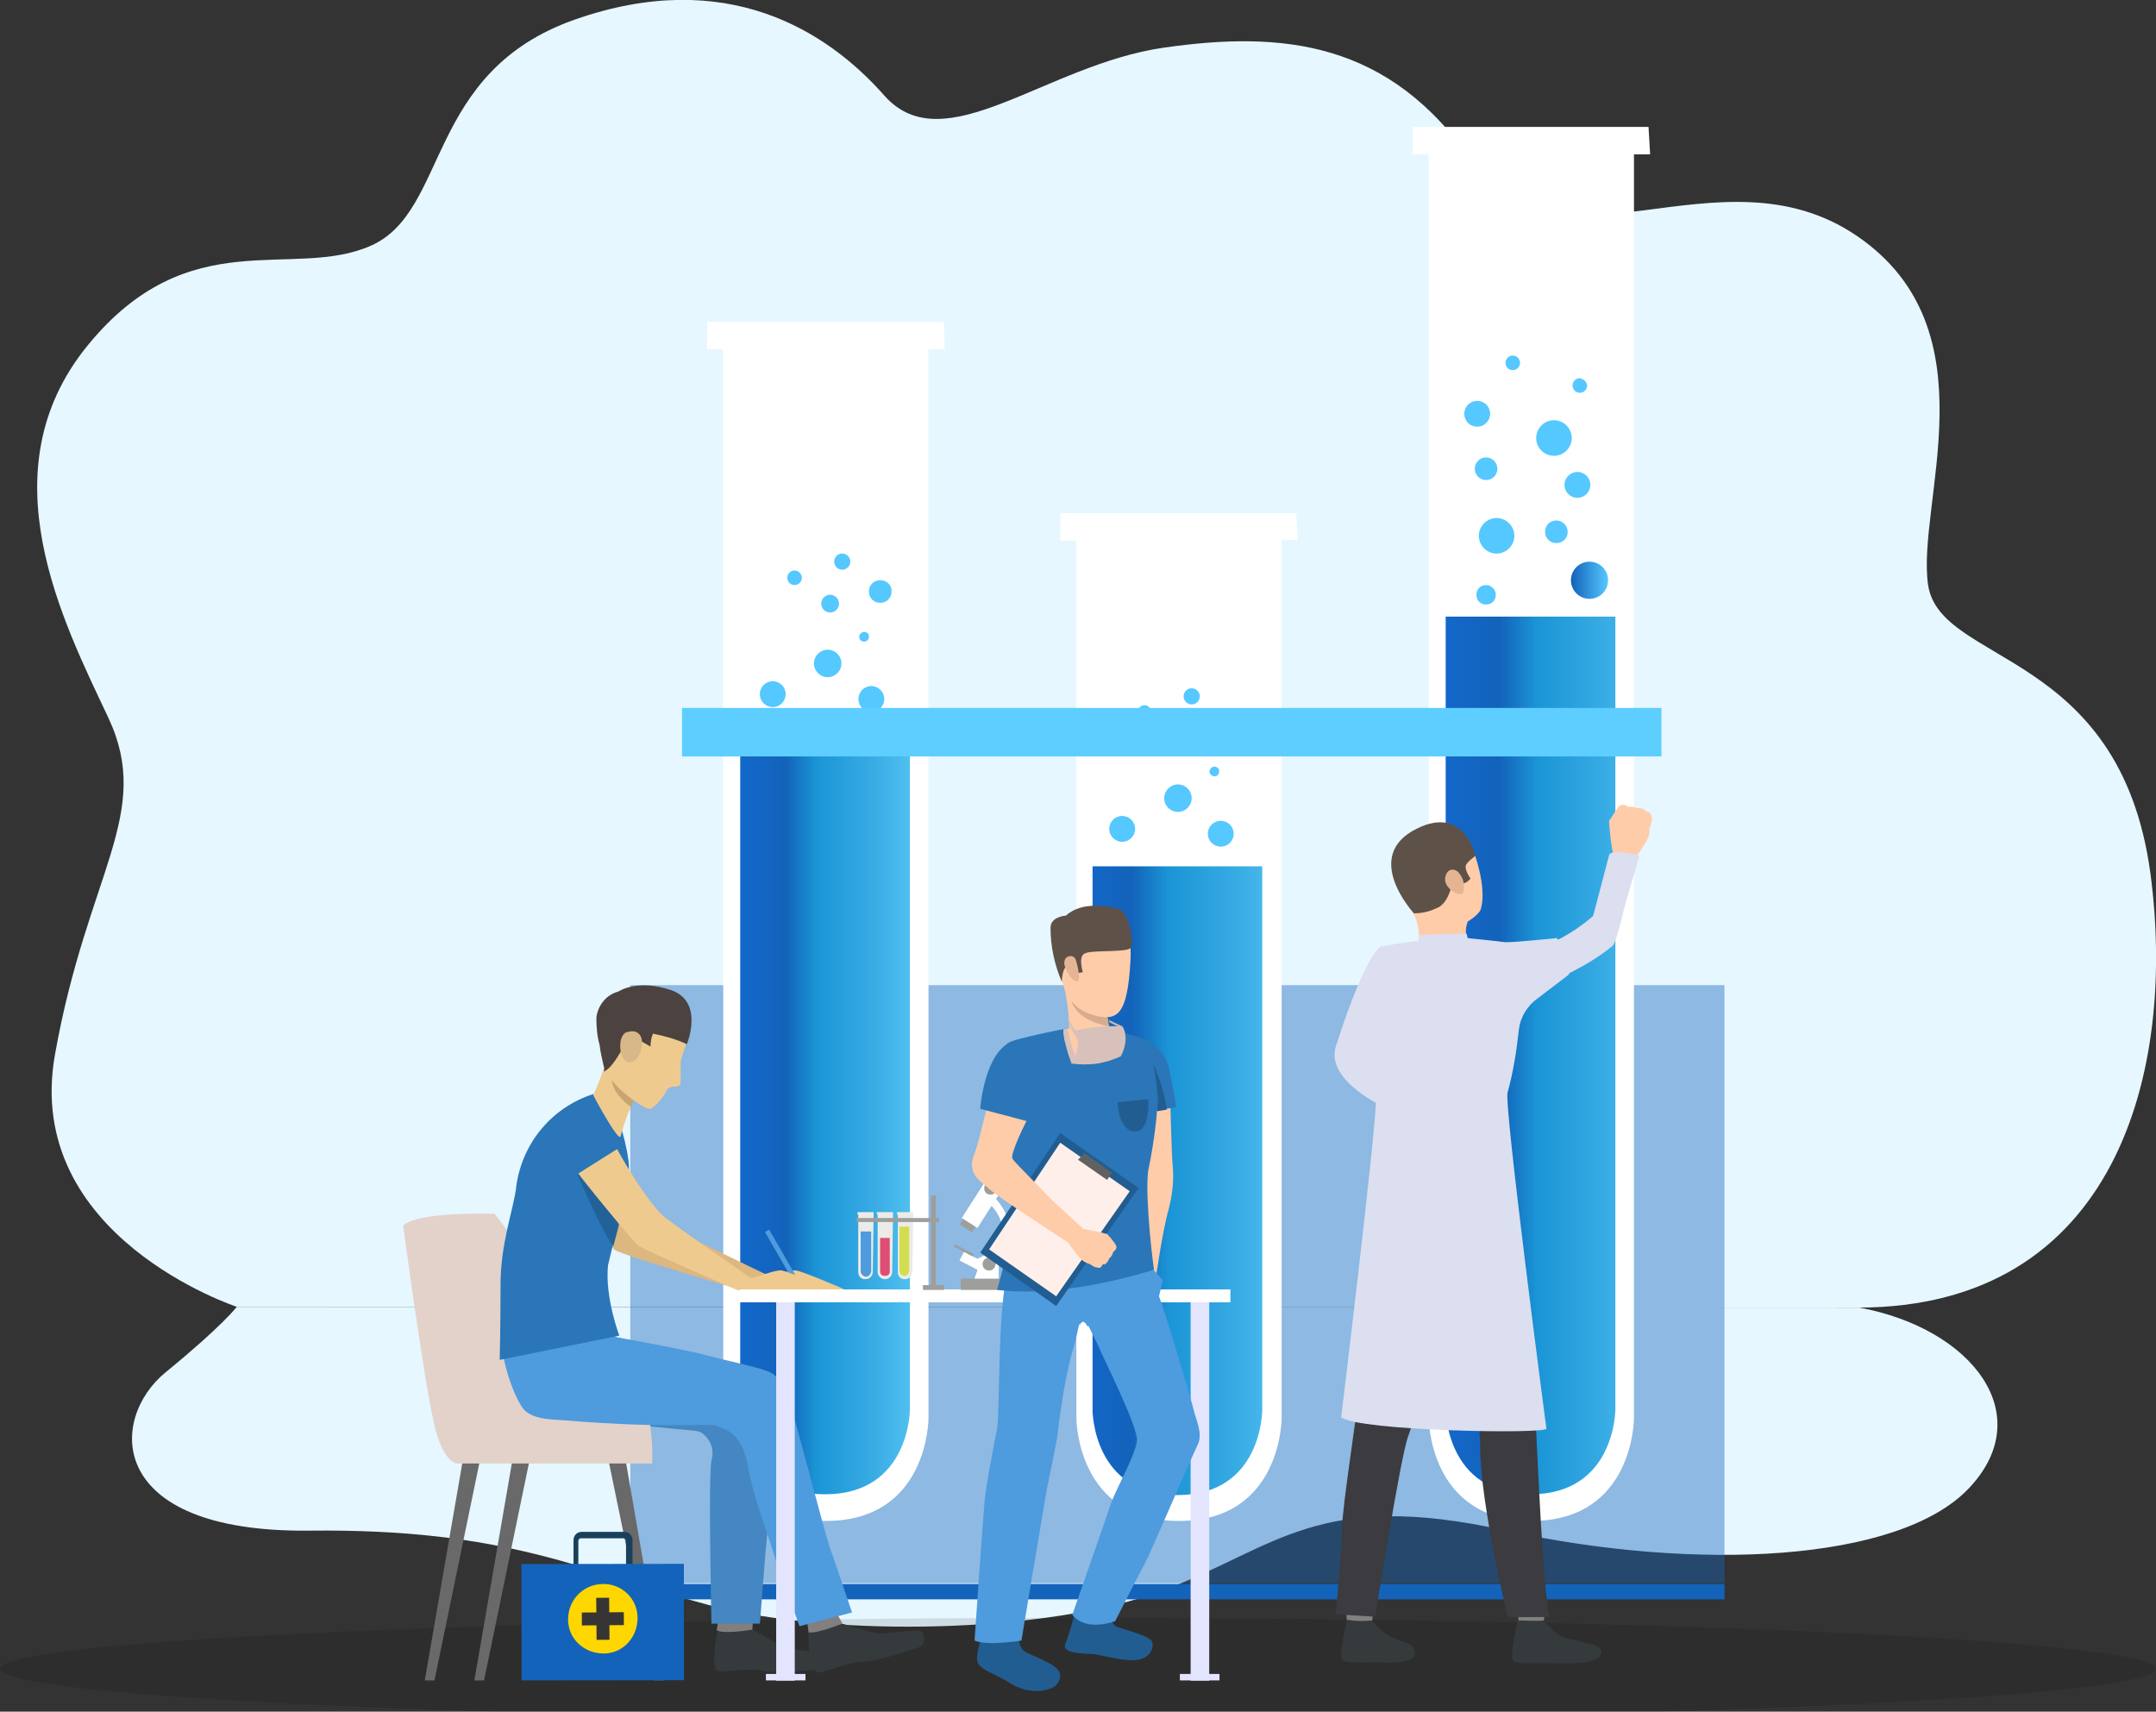 <?xml version="1.0" encoding="utf-8"?>
<!-- Generator: Adobe Illustrator 23.0.2, SVG Export Plug-In . SVG Version: 6.00 Build 0)  -->
<svg version="1.1" id="Layer_1" xmlns="http://www.w3.org/2000/svg" xmlns:xlink="http://www.w3.org/1999/xlink" x="0px" y="0px"
	 width="266.8px" height="211.8px" viewBox="0 0 266.8 211.8" style="enable-background:new 0 0 266.8 211.8;" xml:space="preserve"
	>
<rect x="0" y="0" width="266.8" height="211.8" fill="#333333" stroke="none"/>
<style type="text/css">
	.st0{fill:#E6F7FF;}
	.st1{opacity:0.11;enable-background:new    ;}
	.st2{opacity:0.42;fill:url(#SVGID_1_);enable-background:new    ;}
	.st3{fill:#1363ba;}
	.st4{fill:#FFFFFF;}
	.st5{fill:url(#SVGID_2_);}
	.st6{fill:url(#SVGID_3_);}
	.st7{fill:url(#SVGID_4_);}
	.st8{fill:url(#SVGID_5_);}
	.st9{fill:url(#SVGID_6_);}
	.st10{fill:url(#SVGID_7_);}
	.st11{fill:url(#SVGID_8_);}
	.st12{fill:url(#SVGID_9_);}
	.st13{fill:url(#SVGID_10_);}
	.st14{fill:url(#SVGID_11_);}
	.st15{fill:url(#SVGID_12_);}
	.st16{fill:url(#SVGID_13_);}
	.st17{fill:url(#SVGID_14_);}
	.st18{fill:url(#SVGID_15_);}
	.st19{fill:url(#SVGID_16_);}
	.st20{fill:url(#SVGID_17_);}
	.st21{fill:url(#SVGID_18_);}
	.st22{fill:url(#SVGID_19_);}
	.st23{fill:url(#SVGID_20_);}
	.st24{fill:url(#SVGID_21_);}
	.st25{fill:url(#SVGID_22_);}
	.st26{fill:url(#SVGID_23_);}
	.st27{fill:url(#SVGID_24_);}
	.st28{fill:url(#SVGID_25_);}
	.st29{fill:url(#SVGID_26_);}
	.st30{fill:url(#SVGID_27_);}
	.st31{fill:url(#SVGID_28_);}
	.st32{fill:url(#SVGID_29_);}
	.st33{fill:url(#SVGID_30_);}
	.st34{fill:url(#SVGID_31_);}
	.st35{fill:#EFCA8E;}
	.st36{fill:#4E9BDE;}
	.st37{fill:#696969;}
	.st38{fill:#DDB780;}
	.st39{fill:#353A3D;}
	.st40{fill:#81807E;}
	.st41{fill:#4487C2;}
	.st42{fill:#E2D2CA;}
	.st43{fill:#E3E5FF;}
	.st44{fill:#2A76B8;}
	.st45{fill:#C9A473;}
	.st46{fill:#4C423F;}
	.st47{fill:#D8B888;}
	.st48{fill:#236299;}
	.st49{fill:#EDEBE7;}
	.st50{fill:#DE4E74;}
	.st51{fill:#D2DE4E;}
	.st52{fill:#9E9E9C;}
	.st53{fill:#19405B;}
	.st54{fill:#FFD700;}
	.st55{fill:#373534;}
	.st56{fill:#FFCCA9;}
	.st57{fill:#3B3B40;}
	.st58{fill:#EDDAD3;}
	.st59{fill:#DBDFF0;}
	.st60{fill:#5E5148;}
	.st61{fill:#E5B593;}
	.st62{fill:#215D91;}
	.st63{fill:#D6AB8E;}
	.st64{fill:#FFEFEB;}
	.st65{fill:#616161;}
	.st66{fill:#C9B9B3;}
	.st67{fill:#D8C1BA;}
	.st68{fill:#5DCEFF;}
</style>
<g>
	<g transform="translate(4.601 0)">
		<path class="st0" d="M24.7,161.7c0,0-1.7,2.3-8.8,8.1s-7.4,19.8,17.6,19.6c25-0.3,34.1,5.1,49.6,9.2s42.1,3.5,56.2-1.8
			s19.1-12.6,42.5-7.4c23.5,5.1,48.5,3.9,57.2-5.2s0.5-19.8-13.5-22.4L24.7,161.7L24.7,161.7z"/>
		<path class="st0" d="M24.7,161.7c0,0-26.5-8.7-22.5-31.2s12.2-29.8,6.6-41.7S-6.4,58.3,6.2,42.8s25.4-8.1,35.1-12.4
			S48,8.9,66.6,2.4s31.1,1.3,38.3,9.5c7.4,8.2,19.9-3.9,34.5-6s28-0.9,38.3,14.3c10.3,15.1,30.5-2.6,47.5,9s7.3,33.2,8.8,43.2
			c1.5,9.9,23.7,7.9,27.5,35.6c3.3,24.7-4.3,53.8-36.2,53.8L24.7,161.7z"/>
	</g>
	<ellipse class="st1" cx="133.4" cy="206.5" rx="133.4" ry="6.3"/>
</g>
<g>
	
		<linearGradient id="SVGID_1_" gradientUnits="userSpaceOnUse" x1="-819.031" y1="641.257" x2="-819.031" y2="644.172" gradientTransform="matrix(135.397 0 0 -74.037 111040.117 47575.164)">
		<stop  offset="0" style="stop-color:#1363ba"/>
		<stop  offset="1" style="stop-color:#006FFF"/>
	</linearGradient>
	<rect x="78" y="121.9" class="st2" width="135.4" height="74"/>
	<rect x="78" y="196" class="st3" width="135.4" height="1.9"/>
	<path class="st4" d="M116.8,39.8H87.5v3.4h2v132.3c0,0,0,12.7,12.7,12.7s12.7-12.7,12.7-12.7V43.2h2L116.8,39.8L116.8,39.8z"/>
	
		<linearGradient id="SVGID_2_" gradientUnits="userSpaceOnUse" x1="-784.568" y1="641.75" x2="-783.154" y2="641.75" gradientTransform="matrix(21.07 0 0 -94.471 16619.613 60764.531)">
		<stop  offset="8.000000e-03" style="stop-color:#126AD2"/>
		<stop  offset="0.285" style="stop-color:#1363ba"/>
		<stop  offset="0.412" style="stop-color:#1B95D6"/>
		<stop  offset="0.624" style="stop-color:#35A9E3"/>
		<stop  offset="0.892" style="stop-color:#5ECBF6"/>
		<stop  offset="1" style="stop-color:#71DAFF"/>
	</linearGradient>
	<path class="st5" d="M91.6,90.5v83.9c0,0,0,10.5,10.5,10.5s10.5-10.5,10.5-10.5V90.5H91.6z"/>
	
		<linearGradient id="SVGID_3_" gradientUnits="userSpaceOnUse" x1="-195.629" y1="294.52" x2="-195.629" y2="296.492" gradientTransform="matrix(1.391 0 0 -1.391 410.844 544.136)">
		<stop  offset="0" style="stop-color:#C940E6"/>
		<stop  offset="0.694" style="stop-color:#F55BC7"/>
	</linearGradient>
	<path class="st6" d="M139.5,93.9c0,0.4-0.3,0.7-0.7,0.7s-0.7-0.3-0.7-0.7s0.3-0.7,0.7-0.7C139.2,93.2,139.5,93.4,139.5,93.9
		C139.5,93.8,139.5,93.8,139.5,93.9z"/>
	<path class="st4" d="M204,15.7h-29.2v3.4h2v156.4c0,0,0,12.7,12.7,12.7s12.7-12.7,12.7-12.7V19.1h2L204,15.7L204,15.7z"/>
	
		<linearGradient id="SVGID_4_" gradientUnits="userSpaceOnUse" x1="-784.604" y1="642.37" x2="-782.883" y2="642.37" gradientTransform="matrix(21.07 0 0 -108.653 16706.856 69926.047)">
		<stop  offset="8.000000e-03" style="stop-color:#126AD2"/>
		<stop  offset="0.285" style="stop-color:#1363ba"/>
		<stop  offset="0.412" style="stop-color:#1B95D6"/>
		<stop  offset="0.624" style="stop-color:#35A9E3"/>
		<stop  offset="0.892" style="stop-color:#5ECBF6"/>
		<stop  offset="1" style="stop-color:#71DAFF"/>
	</linearGradient>
	<path class="st7" d="M178.9,76.3v98.1c0,0,0,10.5,10.5,10.5s10.5-10.5,10.5-10.5V76.3H178.9z"/>
	
		<linearGradient id="SVGID_5_" gradientUnits="userSpaceOnUse" x1="-632.056" y1="547.138" x2="-631.058" y2="547.138" gradientTransform="matrix(4.516 0 0 -4.516 3048.817 2542.629)">
		<stop  offset="0" style="stop-color:#1363ba"/>
		<stop  offset="1" style="stop-color:#55C8FF"/>
	</linearGradient>
	<circle class="st8" cx="196.7" cy="71.8" r="2.3"/>
	
		<linearGradient id="SVGID_6_" gradientUnits="userSpaceOnUse" x1="-625.891" y1="522.2" x2="-625.945" y2="524.38" gradientTransform="matrix(4.4 0 0 -4.4 2941.592 2462.194)">
		<stop  offset="0" style="stop-color:#1363ba"/>
		<stop  offset="1" style="stop-color:#55C8FF"/>
	</linearGradient>
	<path class="st9" d="M187.4,66.3c0,1.2-1,2.2-2.2,2.2c-1.2,0-2.2-1-2.2-2.2s1-2.2,2.2-2.2S187.4,65.1,187.4,66.3L187.4,66.3z"/>
	
		<linearGradient id="SVGID_7_" gradientUnits="userSpaceOnUse" x1="-509.668" y1="449.382" x2="-509.712" y2="452.096" gradientTransform="matrix(2.778 0 0 -2.778 1610.076 1413.196)">
		<stop  offset="0" style="stop-color:#1363ba"/>
		<stop  offset="1" style="stop-color:#55C8FF"/>
	</linearGradient>
	<path class="st10" d="M194,65.8c0,0.8-0.6,1.4-1.4,1.4s-1.4-0.6-1.4-1.4c0-0.8,0.6-1.4,1.4-1.4C193.4,64.4,194,65.1,194,65.8
		C194,65.8,194,65.8,194,65.8z"/>
	
		<linearGradient id="SVGID_8_" gradientUnits="userSpaceOnUse" x1="-510.221" y1="443.339" x2="-510.221" y2="446.77" gradientTransform="matrix(2.778 0 0 -2.778 1601.246 1405.292)">
		<stop  offset="0" style="stop-color:#1363ba"/>
		<stop  offset="1" style="stop-color:#55C8FF"/>
	</linearGradient>
	<circle class="st11" cx="183.9" cy="58" r="1.4"/>
	
		<linearGradient id="SVGID_9_" gradientUnits="userSpaceOnUse" x1="-626.444" y1="516.358" x2="-626.444" y2="519.307" gradientTransform="matrix(4.4 0 0 -4.4 2948.659 2450.037)">
		<stop  offset="0" style="stop-color:#1363ba"/>
		<stop  offset="1" style="stop-color:#55C8FF"/>
	</linearGradient>
	<circle class="st12" cx="192.3" cy="54.2" r="2.2"/>
	
		<linearGradient id="SVGID_10_" gradientUnits="userSpaceOnUse" x1="-554.64" y1="473.933" x2="-554.696" y2="476.65" gradientTransform="matrix(3.242 0 0 -3.242 1995.624 1707.236)">
		<stop  offset="0" style="stop-color:#1363ba"/>
		<stop  offset="1" style="stop-color:#55C8FF"/>
	</linearGradient>
	<circle class="st13" cx="195.2" cy="60" r="1.6"/>
	
		<linearGradient id="SVGID_11_" gradientUnits="userSpaceOnUse" x1="-465.421" y1="427.817" x2="-465.421" y2="430.497" gradientTransform="matrix(2.432 0 0 -2.432 1315.931 1197.416)">
		<stop  offset="0" style="stop-color:#1363ba"/>
		<stop  offset="1" style="stop-color:#55C8FF"/>
	</linearGradient>
	<path class="st14" d="M185.1,73.6c0,0.7-0.5,1.2-1.2,1.2s-1.2-0.5-1.2-1.2s0.5-1.2,1.2-1.2C184.5,72.4,185.1,72.9,185.1,73.6
		C185.1,73.6,185.1,73.6,185.1,73.6z"/>
	
		<linearGradient id="SVGID_12_" gradientUnits="userSpaceOnUse" x1="-555.344" y1="468.629" x2="-555.344" y2="471.482" gradientTransform="matrix(3.242 0 0 -3.242 1983.237 1698.438)">
		<stop  offset="0" style="stop-color:#1363ba"/>
		<stop  offset="1" style="stop-color:#55C8FF"/>
	</linearGradient>
	<circle class="st15" cx="182.8" cy="51.2" r="1.6"/>
	
		<linearGradient id="SVGID_13_" gradientUnits="userSpaceOnUse" x1="-320.978" y1="310.434" x2="-320.978" y2="315.16" gradientTransform="matrix(1.736 0 0 -1.736 752.763 721.335)">
		<stop  offset="0" style="stop-color:#1363ba"/>
		<stop  offset="1" style="stop-color:#55C8FF"/>
	</linearGradient>
	<path class="st16" d="M196.4,47.7c0,0.5-0.4,0.9-0.9,0.9c-0.5,0-0.9-0.4-0.9-0.9c0-0.5,0.4-0.9,0.9-0.9
		C196,46.9,196.4,47.3,196.4,47.7z"/>
	
		<linearGradient id="SVGID_14_" gradientUnits="userSpaceOnUse" x1="-321.022" y1="306.832" x2="-321.022" y2="312.148" gradientTransform="matrix(1.736 0 0 -1.736 744.554 718.602)">
		<stop  offset="0" style="stop-color:#1363ba"/>
		<stop  offset="1" style="stop-color:#55C8FF"/>
	</linearGradient>
	<path class="st17" d="M188.1,44.9c0,0.5-0.4,0.9-0.9,0.9c-0.5,0-0.9-0.4-0.9-0.9c0-0.5,0.4-0.9,0.9-0.9
		C187.7,44,188.1,44.4,188.1,44.9C188.1,44.9,188.1,44.9,188.1,44.9z"/>
	<path class="st4" d="M160.4,63.5h-29.2v3.4h2v108.6c0,0,0,12.7,12.7,12.7s12.7-12.7,12.7-12.7V66.8h2L160.4,63.5L160.4,63.5z"/>
	
		<linearGradient id="SVGID_15_" gradientUnits="userSpaceOnUse" x1="-784.694" y1="640.732" x2="-782.971" y2="640.732" gradientTransform="matrix(21.07 0 0 -77.799 16663.209 49994.41)">
		<stop  offset="8.000000e-03" style="stop-color:#126AD2"/>
		<stop  offset="0.285" style="stop-color:#1363ba"/>
		<stop  offset="0.412" style="stop-color:#1B95D6"/>
		<stop  offset="0.624" style="stop-color:#35A9E3"/>
		<stop  offset="0.892" style="stop-color:#5ECBF6"/>
		<stop  offset="1" style="stop-color:#71DAFF"/>
	</linearGradient>
	<path class="st18" d="M135.2,107.2v67.3c0,0,0,10.5,10.5,10.5s10.5-10.5,10.5-10.5v-67.3H135.2z"/>
	<g transform="translate(87.467 69.464)">
		
			<linearGradient id="SVGID_16_" gradientUnits="userSpaceOnUse" x1="-632.786" y1="425.982" x2="-632.786" y2="427.98" gradientTransform="matrix(3.126 0 0 -3.126 2041.712 1388.818)">
			<stop  offset="0" style="stop-color:#1363ba"/>
			<stop  offset="1" style="stop-color:#55C8FF"/>
		</linearGradient>
		<circle class="st19" cx="63.6" cy="33.7" r="1.6"/>
		
			<linearGradient id="SVGID_17_" gradientUnits="userSpaceOnUse" x1="-467.923" y1="320.289" x2="-467.923" y2="322.281" gradientTransform="matrix(1.968 0 0 -1.968 980.907 703.591)">
			<stop  offset="0" style="stop-color:#1363ba"/>
			<stop  offset="1" style="stop-color:#55C8FF"/>
		</linearGradient>
		<circle class="st20" cx="60" cy="16.7" r="1"/>
		
			<linearGradient id="SVGID_18_" gradientUnits="userSpaceOnUse" x1="-660.852" y1="438.498" x2="-660.852" y2="440.515" gradientTransform="matrix(3.474 0 0 -3.474 2354.099 1585.227)">
			<stop  offset="0" style="stop-color:#1363ba"/>
			<stop  offset="1" style="stop-color:#55C8FF"/>
		</linearGradient>
		<circle class="st21" cx="58.3" cy="29.3" r="1.7"/>
		
			<linearGradient id="SVGID_19_" gradientUnits="userSpaceOnUse" x1="-440.049" y1="306.401" x2="-440.049" y2="308.387" gradientTransform="matrix(1.852 0 0 -1.852 869.102 638.625)">
			<stop  offset="0" style="stop-color:#1363ba"/>
			<stop  offset="1" style="stop-color:#55C8FF"/>
		</linearGradient>
		<path class="st22" d="M55.1,18.7c0,0.5-0.4,0.9-0.9,0.9c-0.5,0-0.9-0.4-0.9-0.9c0-0.5,0.4-0.9,0.9-0.9c0,0,0,0,0,0
			C54.6,17.8,55,18.2,55.1,18.7z"/>
		
			<linearGradient id="SVGID_20_" gradientUnits="userSpaceOnUse" x1="-632.786" y1="425.559" x2="-632.786" y2="427.598" gradientTransform="matrix(3.126 0 0 -3.126 2029.498 1388.18)">
			<stop  offset="0" style="stop-color:#1363ba"/>
			<stop  offset="1" style="stop-color:#55C8FF"/>
		</linearGradient>
		<circle class="st23" cx="51.4" cy="33.1" r="1.6"/>
		
			<linearGradient id="SVGID_21_" gradientUnits="userSpaceOnUse" x1="-227.305" y1="196.442" x2="-227.305" y2="198.548" gradientTransform="matrix(1.277 0 0 -1.277 353.11 314.37)">
			<stop  offset="0" style="stop-color:#1363ba"/>
			<stop  offset="1" style="stop-color:#55C8FF"/>
		</linearGradient>
		<path class="st24" d="M63.4,26c0,0.4-0.3,0.6-0.6,0.6s-0.6-0.3-0.6-0.6s0.3-0.6,0.6-0.6h0c0.3,0,0.6,0.2,0.6,0.5
			C63.4,25.9,63.4,25.9,63.4,26z"/>
		
			<linearGradient id="SVGID_22_" gradientUnits="userSpaceOnUse" x1="-597.807" y1="397.594" x2="-597.807" y2="399.665" gradientTransform="matrix(2.779 0 0 -2.779 1726.062 1175.262)">
			<stop  offset="0" style="stop-color:#1363ba"/>
			<stop  offset="1" style="stop-color:#55C8FF"/>
		</linearGradient>
		<path class="st25" d="M66.1,20.4c0,0.8-0.6,1.4-1.4,1.4s-1.4-0.6-1.4-1.4S64,19,64.7,19c0.7,0,1.4,0.5,1.4,1.3
			C66.1,20.3,66.1,20.3,66.1,20.4z"/>
		
			<linearGradient id="SVGID_23_" gradientUnits="userSpaceOnUse" x1="-514.854" y1="351.996" x2="-514.854" y2="354.058" gradientTransform="matrix(2.2 0 0 -2.2 1191.266 842.682)">
			<stop  offset="0" style="stop-color:#1363ba"/>
			<stop  offset="1" style="stop-color:#55C8FF"/>
		</linearGradient>
		<path class="st26" d="M59.7,21.9c0,0.6-0.5,1.1-1.1,1.1c-0.6,0-1.1-0.5-1.1-1.1c0,0,0,0,0,0c0-0.6,0.5-1.1,1.1-1.1
			C59.2,20.8,59.7,21.3,59.7,21.9z"/>
	</g>
	<g transform="translate(44.225 52.793)">
		
			<linearGradient id="SVGID_24_" gradientUnits="userSpaceOnUse" x1="-589.544" y1="431.987" x2="-589.544" y2="433.984" gradientTransform="matrix(3.126 0 0 -3.126 1906.537 1440.931)">
			<stop  offset="0" style="stop-color:#1363ba"/>
			<stop  offset="1" style="stop-color:#55C8FF"/>
		</linearGradient>
		<circle class="st27" cx="63.6" cy="33.7" r="1.6"/>
		
			<linearGradient id="SVGID_25_" gradientUnits="userSpaceOnUse" x1="-424.681" y1="320.018" x2="-424.681" y2="322.011" gradientTransform="matrix(1.968 0 0 -1.968 895.749 736.399)">
			<stop  offset="0" style="stop-color:#1363ba"/>
			<stop  offset="1" style="stop-color:#55C8FF"/>
		</linearGradient>
		<circle class="st28" cx="60" cy="16.7" r="1"/>
		
			<linearGradient id="SVGID_26_" gradientUnits="userSpaceOnUse" x1="-617.61" y1="445.569" x2="-617.61" y2="447.586" gradientTransform="matrix(3.474 0 0 -3.474 2203.819 1643.142)">
			<stop  offset="0" style="stop-color:#1363ba"/>
			<stop  offset="1" style="stop-color:#55C8FF"/>
		</linearGradient>
		<circle class="st29" cx="58.2" cy="29.3" r="1.7"/>
		
			<linearGradient id="SVGID_27_" gradientUnits="userSpaceOnUse" x1="-396.807" y1="305.071" x2="-396.807" y2="307.056" gradientTransform="matrix(1.852 0 0 -1.852 788.961 669.496)">
			<stop  offset="0" style="stop-color:#1363ba"/>
			<stop  offset="1" style="stop-color:#55C8FF"/>
		</linearGradient>
		<path class="st30" d="M55,18.7c0,0.5-0.4,0.9-0.9,0.9c-0.5,0-0.9-0.4-0.9-0.9c0-0.5,0.4-0.9,0.9-0.9l0,0
			C54.6,17.8,55,18.2,55,18.7z"/>
		
			<linearGradient id="SVGID_28_" gradientUnits="userSpaceOnUse" x1="-589.544" y1="431.563" x2="-589.544" y2="433.602" gradientTransform="matrix(3.126 0 0 -3.126 1894.323 1440.294)">
			<stop  offset="0" style="stop-color:#1363ba"/>
			<stop  offset="1" style="stop-color:#55C8FF"/>
		</linearGradient>
		<circle class="st31" cx="51.4" cy="33.1" r="1.6"/>
		
			<linearGradient id="SVGID_29_" gradientUnits="userSpaceOnUse" x1="-184.063" y1="187.08" x2="-184.063" y2="189.185" gradientTransform="matrix(1.277 0 0 -1.277 297.816 335.662)">
			<stop  offset="0" style="stop-color:#1363ba"/>
			<stop  offset="1" style="stop-color:#55C8FF"/>
		</linearGradient>
		<path class="st32" d="M63.3,26c0,0.4-0.3,0.6-0.6,0.6c-0.4,0-0.6-0.3-0.6-0.6s0.3-0.6,0.6-0.6l0,0c0.3,0,0.6,0.2,0.6,0.5
			C63.3,25.9,63.3,25.9,63.3,26z"/>
		
			<linearGradient id="SVGID_30_" gradientUnits="userSpaceOnUse" x1="-554.565" y1="402.281" x2="-554.565" y2="404.351" gradientTransform="matrix(2.779 0 0 -2.779 1605.832 1221.587)">
			<stop  offset="0" style="stop-color:#1363ba"/>
			<stop  offset="1" style="stop-color:#55C8FF"/>
		</linearGradient>
		<path class="st33" d="M66.1,20.4c0,0.8-0.6,1.4-1.4,1.4c-0.8,0-1.4-0.6-1.4-1.4s0.6-1.4,1.4-1.4c0.7,0,1.4,0.5,1.4,1.3
			C66.1,20.3,66.1,20.3,66.1,20.4z"/>
		
			<linearGradient id="SVGID_31_" gradientUnits="userSpaceOnUse" x1="-471.615" y1="353.851" x2="-471.615" y2="355.912" gradientTransform="matrix(2.2 0 0 -2.204 1096.089 881.544)">
			<stop  offset="0" style="stop-color:#1363ba"/>
			<stop  offset="1" style="stop-color:#55C8FF"/>
		</linearGradient>
		<path class="st34" d="M59.6,21.9c0,0.6-0.5,1.1-1.1,1.1c-0.6,0-1.1-0.5-1.1-1.1c0,0,0,0,0,0c0-0.6,0.5-1.1,1.1-1.1
			C59.1,20.8,59.6,21.3,59.6,21.9C59.6,21.9,59.6,21.9,59.6,21.9z"/>
	</g>
	<path class="st35" d="M93.3,157.9c0.5,0.1,1,0.2,1.6,0.2c0.5,0,2.8-1,3.6-0.9s5.7,2.2,5.9,2.3c0.2,0.2-0.1,0.5-0.1,0.5L93,160.1
		L93.3,157.9z"/>
	
		<rect x="96.2" y="151.9" transform="matrix(0.866 -0.5 0.5 0.866 -64.6 69.001)" class="st36" width="0.6" height="6.4"/>
	<g transform="translate(2.663 165.035)">
		<path class="st37" d="M56.7,15.8l-5.6,27.1h-1.2l4.7-27.2L56.7,15.8z"/>
	</g>
	<g transform="translate(8.799 165.035)">
		<path class="st37" d="M56.7,15.8l-5.6,27.1h-1.2l4.7-27.2L56.7,15.8z"/>
	</g>
	<g transform="translate(25.528 165.035)">
		<path class="st37" d="M49.8,15.8l5.6,27.1h1.2l-4.7-27.2L49.8,15.8z"/>
	</g>
	<g transform="translate(17.825 122.729)">
		<path class="st38" d="M55.8,18c0,0,1.6,2.3,2.7,4.1c1.2,2,2.3,4,2.5,4.4c0.8,1,1.8,1.7,3,2.2c0.8,0.3,13.1,6.4,13.3,6.4
			c-0.4,0.8-0.8,1.7-1.3,2.4c0,0-17-4.9-17.8-5.6c-1.4-1.7-2.7-3.4-3.9-5.2c-0.9-1.3-2.3-3.3-3-4.2c-0.8-1-2.5-4.3-0.3-6
			C53.6,14.4,55.1,17,55.8,18z"/>
	</g>
	<g transform="translate(50.24 185.237)">
		<path class="st39" d="M54.1,15.7c0,0,2.7,0.8,3.8,1.1s5.3-0.5,5.8-0.2s0.6,1.6,0,1.9s-5.6,1.9-7.3,1.9s-4.7,1.4-5.5,1.3
			s-1.2-3.9-1.1-4.8C49.9,15.9,54.1,15.7,54.1,15.7z"/>
	</g>
	<g transform="translate(49.956 183.79)">
		<path class="st40" d="M53.5,15.7l0.8,1.4c0,0-3.2,1.3-4.2,1.1l-0.2-1.6L53.5,15.7z"/>
	</g>
	<g transform="translate(38.536 185.629)">
		<path class="st39" d="M54.6,16c0,0,2.4,1.4,3.5,2s5.3,0.7,5.7,1.1s0.3,1.7-0.5,1.8c-0.7,0.1-5.8,0.6-7.5,0.2
			c-1.7-0.4-4.9,0.3-5.6,0c-0.7-0.2-0.2-4.1,0.1-4.9C50.5,15.3,54.6,16,54.6,16z"/>
	</g>
	<g transform="translate(38.9 184.543)">
		<path class="st40" d="M54.3,15.8l-0.1,1.3c0,0-3.4,0.6-4.4,0.1l0.2-1.5L54.3,15.8z"/>
	</g>
	<g transform="translate(12.639 146.802)">
		<path class="st41" d="M63.7,18.7c0,0,10.1,2.3,12.5,3c2.5,0.7,4.9,1.5,7.3,2.5c0.6,0.5,1.2,0.4,0.3,3.9S82.5,42,82.3,43.1
			c-0.2,1.6-0.9,11-0.9,11h-6c0,0-0.4-18.1,0-20.2c0.4-1.3-0.1-2.6-1.2-3.4c-0.8-0.6-3.2,0-17.2-2.4c-1.4-0.2-5.2-0.6-6.1-2.3
			c-1.6-2.9-1.7-7,1.3-9.5C55.3,14,63.7,18.7,63.7,18.7z"/>
	</g>
	<g transform="translate(0 134.391)">
		<path class="st42" d="M80.7,46.7H56.5c0,0-1.7-0.1-2.8-5c-1.3-5.6-3.8-24.4-3.8-24.4s0.7-1.7,11.3-1.5l19,24.7
			C80.6,42.5,80.8,44.6,80.7,46.7z"/>
	</g>
	<path class="st35" d="M91.5,157.9c0.5,0.1,1,0.2,1.6,0.2c0.5,0,2.8-1,3.6-0.9s5.7,2.2,5.9,2.3c0.2,0.2-0.1,0.5-0.1,0.5l-11.2,0.1
		L91.5,157.9z"/>
	<g transform="translate(12.236 147.825)">
		<path class="st36" d="M52.3,26.2c1,1.6,3.5,1.6,5,1.7c14.5,1.2,18.6,0.2,19.4,0.8c0.9,0.5,3,0.5,3.8,5.9c0.6,2.6,1.4,5.1,2.3,7.6
			c0.3,0.9,0.6,1.9,0.9,2.8c1.5,4.3,3,8.4,3,8.4l6.5-1.7c0,0-2.4-7.1-2.8-8.2c-0.6-1.7-3.5-13.1-4.7-17.1c-1.1-3.5-2-4.1-2.6-4.4
			c-1.1-0.6-5.3-1.4-7.8-2.1s-12-2.4-12-2.4s-11.5-3.6-13.4-0.1C49.5,18.2,50.5,23.3,52.3,26.2z"/>
	</g>
	<g transform="translate(46.251 144.659)">
		<rect x="49.8" y="15.7" class="st43" width="2.3" height="47.6"/>
	</g>
	<g transform="translate(44.978 191.431)">
		<rect x="49.8" y="15.7" class="st43" width="4.9" height="0.8"/>
	</g>
	<g transform="translate(97.539 144.659)">
		<rect x="49.8" y="15.7" class="st43" width="2.3" height="47.6"/>
	</g>
	<g transform="translate(96.208 191.431)">
		<rect x="49.8" y="15.7" class="st43" width="4.9" height="0.8"/>
	</g>
	<g transform="translate(40.058 143.848)">
		<rect x="49.8" y="15.7" class="st4" width="62.4" height="1.6"/>
	</g>
	<g transform="translate(12.04 119.767)">
		<path class="st44" d="M64.6,45.5l-14.8,3c0,0,0.1-4.3,0.1-9.3s1.5-9,1.9-11.8c0.6-5.5,4.3-10.1,9.6-11.8l2.8,2.2
			c0,0,1.6,4.5,1.6,7.1c-0.2,2.3-0.7,4.5-1.3,6.7c-0.2,0.9-0.5,1.9-0.7,2.7c-0.3,1.2-0.5,2.1-0.6,2.5C62.8,40.8,64.6,45.5,64.6,45.5
			z"/>
	</g>
	<g transform="translate(23.618 111.332)">
		<path class="st35" d="M54.9,24.6c0,0-0.1,0.2-0.3,0.6c-0.1,0.2-0.2,0.3-0.2,0.5s-0.1,0.3-0.2,0.5c-0.4,1-0.7,1.9-1,3
			c-0.1,1.2-3.4-5-3.4-5c1.1-2.5,1.9-5,2.6-7.6C53.5,12.5,54.9,24.6,54.9,24.6z"/>
	</g>
	<path class="st45" d="M78.6,135.9c0,0-0.1,0.2-0.3,0.6c-0.1,0.2-0.2,0.3-0.2,0.5c-2.2-1.6-2.5-3.2-2.3-3.4
		C76.5,134.6,77.5,135.3,78.6,135.9z"/>
	<path class="st35" d="M74.4,138.5c0,0,4.2,8.5,7.5,11.8c1,1,10.5,7.4,10.9,7.8c0.4,0.4-1.4,1.6-1.4,1.6s-11.6-5-12.3-5.5
		c-0.8-0.5-9.7-11.3-10.1-12.8c-0.4-1.6-0.1-3.1,1.5-3.7C72.5,136.6,74.4,138.5,74.4,138.5z"/>
	<g transform="translate(25.35 107.614)">
		<path class="st35" d="M59.2,17.9c0.2,1.2,0.3,2.5,0.3,3.8c-0.2,0.6-0.4,1.2-0.6,1.9c-0.1,0.8,0.1,2.6-0.1,3
			c-0.2,0.5-1.3-0.1-1.7,0.8c-0.4,0.9-1.7,2.3-2.1,2.2c-1.1-0.2-4.7-3-4.7-3.9c0-0.9-0.2-6.1-0.4-7.1c-0.2-1,8.7-3.9,9.1-2.3
			L59.2,17.9z"/>
	</g>
	<path class="st46" d="M73.8,125.9c0.2-1.5,1.2-2.8,2.7-3.2c0,0,2.3-1.6,6.5-0.2s2,6.7,2,6.7c-1.3-0.6-2.7-1-4.2-1.3
		c-0.2,0.5-0.3,1-0.3,1.6l-1.4-0.8c0,0,0.2-0.4-0.5-0.8c-0.8-0.3-2.3,4.1-3.9,4.7c0.1-0.2,0.1-0.5,0-0.7l0,0
		c-0.2-0.9-0.4-1.7-0.5-2.6C73.9,128.3,73.8,127.1,73.8,125.9z"/>
	<g transform="translate(26.932 111.812)">
		<path class="st47" d="M52.5,17c0-0.7-0.6-1.3-1.3-1.2c-0.2,0-0.4,0.1-0.6,0.1c-1.2,0.5-0.9,3.4,0.1,3.7
			C51.7,19.9,52.6,18.5,52.5,17z"/>
	</g>
	<path class="st48" d="M76.6,151.5c-0.2,0.9-0.5,1.9-0.7,2.7c-1.6-2-4.5-9.1-4.6-9.2C71.8,145.7,76.4,151.2,76.6,151.5z"/>
	<path class="st44" d="M76.5,142.1c0,0-1.6-6.9-6.3-4.8s0.9,8.2,0.9,8.2L76.5,142.1z"/>
	<g transform="translate(56.208 125.814)">
		<g transform="translate(0 8.367)">
			<path class="st49" d="M51.9,16.1v-0.3h-2v0.3H50v7.1c0,0.5,0.3,0.9,0.8,0.9c0,0,0.1,0,0.1,0c0.5,0,0.9-0.4,0.9-0.9c0,0,0,0,0,0
				L51.9,16.1L51.9,16.1z"/>
			<path class="st49" d="M54.3,16.1v-0.3h-2v0.3h0.1v7.1c0,0.5,0.4,0.9,0.9,0.9c0.5,0,0.9-0.4,0.9-0.9L54.3,16.1z"/>
			<path class="st49" d="M56.8,16.1v-0.3h-2v0.3h0.1v7.1c0,0.5,0.3,0.9,0.8,0.9c0,0,0.1,0,0.1,0c0.5,0,0.9-0.4,0.9-0.9c0,0,0,0,0,0
				L56.8,16.1L56.8,16.1z"/>
			<path class="st36" d="M50.3,18.2v4.9c0,0.4,0.3,0.6,0.6,0.7c0.4,0,0.6-0.3,0.7-0.6c0,0,0,0,0-0.1v-4.9H50.3z"/>
			<path class="st50" d="M52.7,19v4.2c0,0,0,0.5,0.6,0.5s0.6-0.5,0.6-0.5V19H52.7z"/>
			<path class="st51" d="M55.1,17.6V23c0,0,0,0.7,0.6,0.7s0.6-0.7,0.6-0.7v-5.4H55.1z"/>
		</g>
		<rect x="49.8" y="24.9" class="st52" width="10.2" height="0.5"/>
		<rect x="59" y="22.1" class="st52" width="0.6" height="11.1"/>
		<rect x="58" y="33.2" class="st52" width="2.6" height="0.6"/>
		<g transform="translate(11.985 0)">
			<g transform="translate(0.721)">
				<rect x="50.2" y="24.5" transform="matrix(0.541 -0.841 0.841 0.541 2.099 54.65)" class="st52" width="1.9" height="1.8"/>
				<rect x="55.4" y="16.6" transform="matrix(0.541 -0.841 0.841 0.541 11.162 55.37)" class="st52" width="1.9" height="1.8"/>
				
					<rect x="55.7" y="16.2" transform="matrix(0.541 -0.841 0.841 0.541 11.788 55.348)" class="st52" width="1.9" height="1.3"/>
				<rect x="48.8" y="20.1" transform="matrix(0.541 -0.841 0.841 0.541 6.797 55.059)" class="st4" width="10.1" height="2.3"/>
			</g>
			<path class="st52" d="M55.2,21.2c0,0.4-0.3,0.8-0.8,0.8s-0.8-0.3-0.8-0.8c0-0.4,0.3-0.8,0.8-0.8c0.4,0,0.7,0.3,0.8,0.6
				C55.2,21.1,55.2,21.2,55.2,21.2z"/>
			<g transform="translate(2.719 6.804)">
				<path class="st4" d="M50.3,24.1l-0.4-0.9c1.9-0.8,3-1.9,3.2-3.1c0.3-1.9-1.3-3.5-1.3-3.5l0.5-0.9c0.1,0.1,2.1,2.2,1.7,4.6
					C53.7,21.9,52.4,23.2,50.3,24.1z"/>
			</g>
			<rect x="51.3" y="28.9" transform="matrix(0.464 -0.886 0.886 0.464 1.137 62.191)" class="st4" width="1.2" height="2.6"/>
			
				<rect x="50.9" y="27.6" transform="matrix(0.464 -0.886 0.886 0.464 1.788 60.723)" class="st52" width="0.3" height="2.6"/>
			<rect x="50.7" y="32.4" class="st52" width="7.5" height="1.4"/>
			<path class="st4" d="M55.4,32.4h-3l0.9-2.6l2.1-0.3V32.4z"/>
			<path class="st52" d="M55,30.6c0,0.4-0.3,0.8-0.8,0.8c-0.4,0-0.8-0.3-0.8-0.8c0-0.4,0.3-0.8,0.8-0.8l0,0
				C54.7,29.9,55,30.2,55,30.6z"/>
		</g>
	</g>
	<g transform="translate(21.071 173.949)">
		<path class="st53" d="M56.2,21h-5.3c-0.5,0-1-0.4-1-1v-3.4c0-0.5,0.4-1,1-1h5.3c0.5,0,1,0.4,1,1v3.4C57.1,20.6,56.7,21,56.2,21
			C56.2,21,56.2,21,56.2,21z M50.8,16.4c-0.2,0-0.3,0.2-0.3,0.3v3.4c0,0.2,0.2,0.3,0.3,0.3h5.3c0.2,0,0.3-0.2,0.3-0.3v-3.4
			c0-0.2-0.2-0.3-0.3-0.3H50.8z"/>
	</g>
	<g transform="translate(14.636 177.817)">
		
			<rect x="49.9" y="15.7" transform="matrix(1 -1.134463e-03 1.134463e-03 1 -2.595066e-02 6.796697e-02)" class="st3" width="20.1" height="14.4"/>
	</g>
	<path class="st54" d="M78.9,200.2c0,2.4-1.8,4.4-4.2,4.4s-4.4-1.8-4.4-4.2c0-2.4,1.8-4.3,4.2-4.4C76.9,195.9,78.9,197.8,78.9,200.2
		z"/>
	
		<rect x="73.8" y="197.7" transform="matrix(1 -8.464746e-03 8.464746e-03 1 -1.693 0.638)" class="st55" width="1.6" height="5.2"/>
	<rect x="72" y="199.5" transform="matrix(1 -8.464746e-03 8.464746e-03 1 -1.693 0.639)" class="st55" width="5.2" height="1.6"/>
	<g transform="translate(149.218 83.921)">
		<path class="st56" d="M55.1,16.9c0.1,0.2,0.1,0.5,0.1,0.7c0,0-0.1,0.4-0.2,0.7c0,0.1-0.1,0.2-0.1,0.2c0,0.4,0,0.9-0.2,1.3
			c-0.2,0.5-1.7,2.7-1.7,2.7L51.7,22l-1.3-0.3c-0.3-1.3-0.4-2.7-0.5-4c0-0.1,0-0.1,0.1-0.2c0.2-0.3,0.4-0.6,0.6-0.9
			c0.1-0.1,0.5-0.9,0.8-0.9c0.3-0.1,0.6,0,0.8,0.2c0.4,0,0.8,0,1.2,0.2c0.4-0.1,0.8,0.1,1.1,0.3C54.3,16.5,55,16.5,55.1,16.9z"/>
	</g>
	<g transform="translate(122.554 86.51)">
		<path class="st56" d="M60.6,26.2c0,0,1-1.9-0.6-6.8c-0.8-2.7-3.6-4.2-6.2-3.4c-1.2,0.3-2.2,1.1-2.8,2.1c-1.8,3.1-1.2,5,1.4,8.5
			S59.5,27.8,60.6,26.2z"/>
	</g>
	<g transform="translate(116.583 182.486)">
		<path class="st40" d="M53.5,16c0,0-0.3,2-0.3,2.4s-3.1-0.2-3.1-0.2l-0.2-2.4C51.1,15.7,52.3,15.7,53.5,16z"/>
	</g>
	<g transform="translate(116.081 184.716)">
		<path class="st39" d="M53.7,15.8c0.6,0.7,1.2,1.3,1.9,1.8c0.9,0.6,2.4,0.8,3,1.3c0.4,0.4,1.4,2.1-2.4,2.1
			c-3.9-0.1-5.8,0.2-6.2-0.4s0.6-4.9,0.6-4.9C51.6,15.9,52.6,15.9,53.7,15.8z"/>
	</g>
	<g transform="translate(137.828 182.486)">
		<path class="st40" d="M53.5,16c0,0-0.3,2-0.3,2.4c-0.1,0.3-3.1-0.2-3.1-0.2l-0.2-2.4C51.1,15.7,52.3,15.7,53.5,16z"/>
	</g>
	<g transform="translate(137.325 184.716)">
		<path class="st39" d="M53.7,15.8c0.6,0.7,1.2,1.3,1.9,1.8c0.9,0.6,4.4,1,5,1.6c0.4,0.4,1,2-4.5,1.9c-3.9-0.1-5.8,0.2-6.2-0.4
			s0.6-4.9,0.6-4.9C51.6,15.8,52.6,15.9,53.7,15.8z"/>
	</g>
	<g transform="translate(115.484 131.75)">
		<path class="st57" d="M55.6,15.7c-0.9,2.9-1.4,6-1.4,9.1c0.2,4.2-0.8,8.9-1.2,13.3c-0.5,4.9-2.4,16.6-2.4,19.2S49.8,68,49.8,68
			l4.9,0.3c0,0,3.2-20.3,4.1-22.4c0.8-2.1,4.9-16.8,5.1-18.5C63.9,25.8,55.6,15.7,55.6,15.7z"/>
	</g>
	<g transform="translate(121.272 130.192)">
		<path class="st57" d="M65.6,16.8c0,0,2.3,13,2.6,15.5c0.3,2.6,0.5,12.5,0.6,14.1s0.9,21.1,1.7,23.5h-5.2c0,0-3.4-14.2-3.4-20.9
			S59,34.4,57.1,30s-6.1-4.5-7.3-12.7C49.8,17.3,64.1,14.2,65.6,16.8z"/>
	</g>
	<g transform="translate(125.024 96.752)">
		<path class="st56" d="M56.6,17.3c-0.3,0.8-0.3,1.6,0,2.4c0.5,1-6.1,0.4-6.1,0.4c0.2-1.3,0-2.6-0.6-3.8
			C49,14.6,56.6,17.3,56.6,17.3z"/>
	</g>
	<g transform="translate(120.925 131.229)">
		<path class="st58" d="M49.8,17.3c0,0,2.4,2.4,16.3-0.4l-0.2-1.2l-15.9,0.6L49.8,17.3z"/>
	</g>
	<g transform="translate(118.841 89.65)">
		<path class="st59" d="M84,16.3c-0.4,1.6-1.6,5.4-1.9,6.6c-0.3,1.3-1,4.2-1.4,4.5c-1.7,1.4-3.6,2.5-5.6,3.5
			c-0.7,0.3-1.4,0.6-2.1,0.9c-2.2,0.7-4.4,1.7-6.4,3H49.8c0.3-2.4,1-4.8,2.1-6.9c1.3-0.1,3.2-0.3,4.2-0.3c0.9-0.1,1.7-0.3,2.5-0.6
			l0.4,0.1l1.3,0.1l3.3,0.2c0,0,2.4,0.2,3.1,0.4c0.7,0.1,5.4-0.9,6.4-0.9c0.2,0,0.3-0.1,0.5-0.1c1.7-0.8,3.3-1.9,4.7-3.1
			c0.1-0.3,1.7-6.5,2-7.6C80.6,15.4,84.1,16.1,84,16.3z"/>
	</g>
	<g transform="translate(116.063 100.375)">
		<path class="st59" d="M52.6,26.8L52.6,26.8c0.5,2.1,1.3,6.6,1.6,8.7c0.2,2.6-4.3,39.5-4.3,39.5c2.1,1.7,25.5,2.1,25.4,1.4
			S70,36.1,70.5,34.8c0.7-2.5,1.1-5.1,1.4-7.8c0.2-1.6,1.1-3,2.4-3.9l3.8-2.9c0.4-1.9-1.5-4.5-1.5-4.5s-5.7,0.6-6.5,0.5
			c-0.6-0.1-4.6-0.5-4.6-0.5c-0.7,0.2-1.5,0.4-2.2,0.5c-0.4,0.1-0.9,0-1.3-0.1c-0.1-0.1-0.3-0.1-0.4-0.2c-2.2,0.1-4.4,0.4-6.5,0.8
			C53.1,19.7,52.3,23.2,52.6,26.8z"/>
	</g>
	<g transform="translate(122.277 86.012)">
		<path class="st60" d="M52.7,27c0.9,0,1.9-0.2,2.7-0.6c1.9-0.6,2-3.9,2.4-3.5c0.4,0.5,1.2,0.5,1.6,0.1c0.1-0.1,0.2-0.2,0.3-0.3
			c0,0-0.9-1.2-0.5-1.8c0.3-0.4,0.7-0.7,1.1-1c0,0-1.3-6.3-7.2-3.4C46.1,19.9,52.7,27,52.7,27z"/>
	</g>
	<g transform="translate(125.498 99.734)">
		<path class="st59" d="M56.2,16.7l-0.2-0.9c-2,0-3.9,0-5.8,0.2l-0.2,1.1C51.9,17.8,54.2,17.6,56.2,16.7z"/>
	</g>
	<g transform="translate(129.025 91.936)">
		<path class="st61" d="M51.6,16.2c-0.3-0.6-1.6-1-1.8,0.6c-0.1,1.3,2.3,2.7,2.3,1.4C52.2,17.6,52.1,16.8,51.6,16.2z"/>
	</g>
	<path class="st59" d="M171.1,117c0,0-1.8,0-5.8,12.5c-1.3,4.3,6.2,7.6,6.2,7.6L171.1,117z"/>
	<path class="st56" d="M140.6,128.5c1.1,0.3,2.2,0.9,2.9,1.8c0.9,1.4,1.3,4.7,1.3,5.2s0.2,7.6,0.3,8.5c0.2,1.9,0,3.8-0.5,5.7
		c-0.7,2.4-1.6,8.6-1.6,8.6l-2-0.9l0.8-13.4L140.6,128.5z"/>
	<path class="st36" d="M142,156.3l1.9,2.1l-0.6,2.5L142,156.3z"/>
	<path class="st62" d="M126.1,203c0.1,0.6,0.3,1.1,0.8,1.4c0.8,0.5,3.7,1.4,4.2,2.5c0.3,0.8-0.2,1.7-1,2c-0.1,0-0.2,0.1-0.3,0.1
		c-1.5,0.5-3.2,0.2-4.6-0.6c-2.1-1.4-4.1-1.7-4.3-3c0-1.1,0.3-2.3,0.9-3.2L126.1,203z"/>
	<path class="st62" d="M137.4,199.7c0,0.5,0.2,1,0.5,1.4c0.3,0.4,4.5,1.2,4.7,2.1s-0.4,2-1.9,2.2c-1.4,0.2-4.1-0.5-5.1-0.7
		c-1-0.1-4.2,0-3.8-1.2c0.6-1.5,1-3.1,1.4-4.7C133.1,198.5,137.4,199.7,137.4,199.7z"/>
	<path class="st36" d="M134.7,158.2c0,0-1.4,7.4-2.1,9.4c-0.8,3.1-1.3,6.3-1.7,9.6c0,0.7-1.2,6.2-1.4,7.3s-3.1,18.5-3.1,18.5
		s-4.2,0.7-5.8,0c0,0,1-14.6,1.2-16.7c0.1-2.1,1.3-8,1.6-9.6s0.1-13.9,1.1-18.4C125.6,153.8,134.7,158.2,134.7,158.2z"/>
	<path class="st36" d="M142.4,156.6c0.3,1.5,0.7,2.9,1.2,4.3c0.3,0.5,3.8,12.2,4.1,13.5s1.2,3,0.5,4.4s-6,13.7-6.4,14.4
		s-3.8,7.4-3.8,7.4s-3.6,1.4-5.3-0.8c0,0,4.1-11.7,4.8-13.8c0.8-2.2,3.1-6.1,3.2-7.8s-4.2-10.2-4.9-11.9c-0.8-1.7-4.2-8.3-4.2-8.3
		S131.6,152.6,142.4,156.6z"/>
	<path class="st44" d="M136.8,127.3c0,0,4.4,0.9,4.9,1.4c0.6,0.5,1.6,5.3,1.6,6.6c-0.1,3-0.5,6-1.1,9c-0.6,2.1,0.2,10,0.6,12.8
		c0,0-10.7,3.6-19.4,2.5c0,0,2.7-9.6,2.3-12.4c-0.5-3.6-1.5-12-1.5-12s-0.3-5.4,0.5-6.1c0.8-0.6,7.1-1.8,7.1-1.8L136.8,127.3z"/>
	<path class="st44" d="M140.4,128.4c2.2,0.2,4,1.9,4.3,4.1c0.9,4,0.8,4.5,0.8,4.5l-4.7,0.8C140.8,137.9,138.8,130.3,140.4,128.4z"/>
	<path class="st56" d="M135,113.8c0,0,5.3-2,4.9,5s-1.6,7.7-5,6.7s-3.8-5.4-4.2-7.5C130.3,115.9,133.3,114.1,135,113.8z"/>
	<path class="st56" d="M137.8,128.3c0,0-1.4,1.9-5.5,0.1c0.1-2.2-0.2-4.5-0.7-6.7c-0.8-2.6,5.5,3.5,5.5,3.5
		c-0.1,0.1-0.1,0.3-0.1,0.7c0.1,0.3,0.1,0.7,0.2,1.1C137.5,127.9,137.3,127.6,137.8,128.3z"/>
	<path class="st60" d="M131.4,121.5c0,0,0-1.9,0.8-2s1.2,0.9,1.2,0.9l0.6-0.1c0,0-0.6-1.9,0.2-2.3c0.8-0.5,5.2-0.1,5.7-0.7
		s-0.2-4.4-1.4-4.8c-1.2-0.3-4.5-1.1-6.6,0.8c0,0-1.9,0.1-1.9,1.5C130,117.1,130.5,119.4,131.4,121.5z"/>
	<path class="st63" d="M137.3,127c-4.1-0.7-4.7-3-4.7-3.1c1.6,2,4.5,2,4.5,2C137.1,126.3,137.2,126.7,137.3,127z"/>
	<path class="st56" d="M131.6,127.4c0,0-0.2,3.9,3.4,4.2s2.5-4.1,2.5-4.1C135.6,126.9,133.6,126.9,131.6,127.4z"/>
	<path class="st62" d="M140.9,147l-10.2,14.6l-9.4-6.6l9.9-14.8L140.9,147z"/>
	<path class="st64" d="M139.8,147.4l-9.1,13l-8.3-5.8l8.8-13.2L139.8,147.4z"/>
	<path class="st65" d="M137,146l0.6-0.9l-3.4-2.4l-0.8,0.8L137,146z"/>
	<g transform="translate(82.373 136.091)">
		<path class="st56" d="M53.7,20.8c-0.2,0-0.4-0.1-0.6-0.1c-0.2-0.1-0.3-0.2-0.5-0.3c-0.1-0.1-0.1-0.1-0.2-0.1
			c-0.3-0.1-0.7-0.3-0.9-0.5c-0.6-0.6-1.1-1.3-1.6-2l0.8-0.9l0.6-1c1.1,0.2,2.2,0.4,3.3,0.7c0.1,0,0.1,0.1,0.1,0.1
			c0.2,0.2,0.4,0.4,0.6,0.7c0.2,0.2,0.4,0.5,0.5,0.8c0,0.2-0.2,0.5-0.4,0.6c-0.1,0.3-0.2,0.6-0.5,0.8c-0.1,0.3-0.3,0.6-0.6,0.8
			C54.1,20.1,54,20.7,53.7,20.8z"/>
	</g>
	<path class="st56" d="M126.8,129.4c0.6,0.2,2.5,0.6,2.3,3.6c-0.1,1.8-0.7,3.5-1.7,5c-0.4,0.7-2.5,4.9-2.1,5.4
		c0.4,0.6,4,4.1,4.2,4.4s4.5,4.2,4.5,4.2l-1.6,1.9c0,0-9.4-6.1-10-6.8c-0.7-0.7-2.8-1.7-1.9-4.1c0.9-2.3,2.1-8.5,2.4-9
		C123,133.7,123.1,127.9,126.8,129.4z"/>
	<path class="st44" d="M128.2,128.4c0,0,2.3,1.8,1.2,5.8c-0.4,1.6-0.8,3.2-1.3,4.8l-6.8-1.8c0,0,0.5-7.2,4.1-8.4
		C126.3,128.5,127.3,128.4,128.2,128.4z"/>
	<path class="st62" d="M142.1,136c0,0,0.3,4.1-1.7,4s-2.1-3.6-2.1-3.6L142.1,136z"/>
	<path class="st61" d="M133.1,118.7c-0.2-0.4-0.6-0.5-1-0.3c-0.3,0.1-0.4,0.5-0.4,0.8c0.1,1,1.2,2.5,1.7,2.2
		C133.7,121.1,133.4,119.6,133.1,118.7z"/>
	<path class="st66" d="M138.9,127l-1.7-0.8l0.1,0.3l1.2,0.6L138.9,127z"/>
	<path class="st67" d="M133.1,127.5c-0.4-0.5-0.7-1-0.9-1.6c0,0.2,0,0.5,0.1,0.7c0.2,0.7,0.6,1.4,1.1,2
		C134.2,129.6,133.1,127.5,133.1,127.5z"/>
	<path class="st67" d="M132.6,131.6c-0.5-1.3-0.9-2.7-1-4.2c0.1-0.1,0.3-0.1,0.5-0.1c0.3,1.3,0.6,2.6,1.2,3.8
		C133.6,131.6,132.6,131.6,132.6,131.6z"/>
	<path class="st62" d="M143.2,137.5l1.2-0.2c-0.3-2-0.9-3.9-1.7-5.7c0.3,1.5,0.5,3,0.6,4.6C143.2,137.1,143.2,137.5,143.2,137.5z"/>
	<path class="st36" d="M133.6,164c0,0,0.4-1.1,1,0.2c0,0,0.8-2.3-0.6-2.6C132.7,161.3,133.6,164,133.6,164z"/>
	<path class="st67" d="M138.9,127c0,0,1,1.4-0.2,3.7c-1.9,0.9-4,1.2-6.1,0.9c0.8-1.2,1-2.7,0.5-4.1C135,127.1,136.9,126.9,138.9,127
		z"/>
	<rect x="84.4" y="87.6" class="st68" width="121.2" height="6"/>
</g>
</svg>
